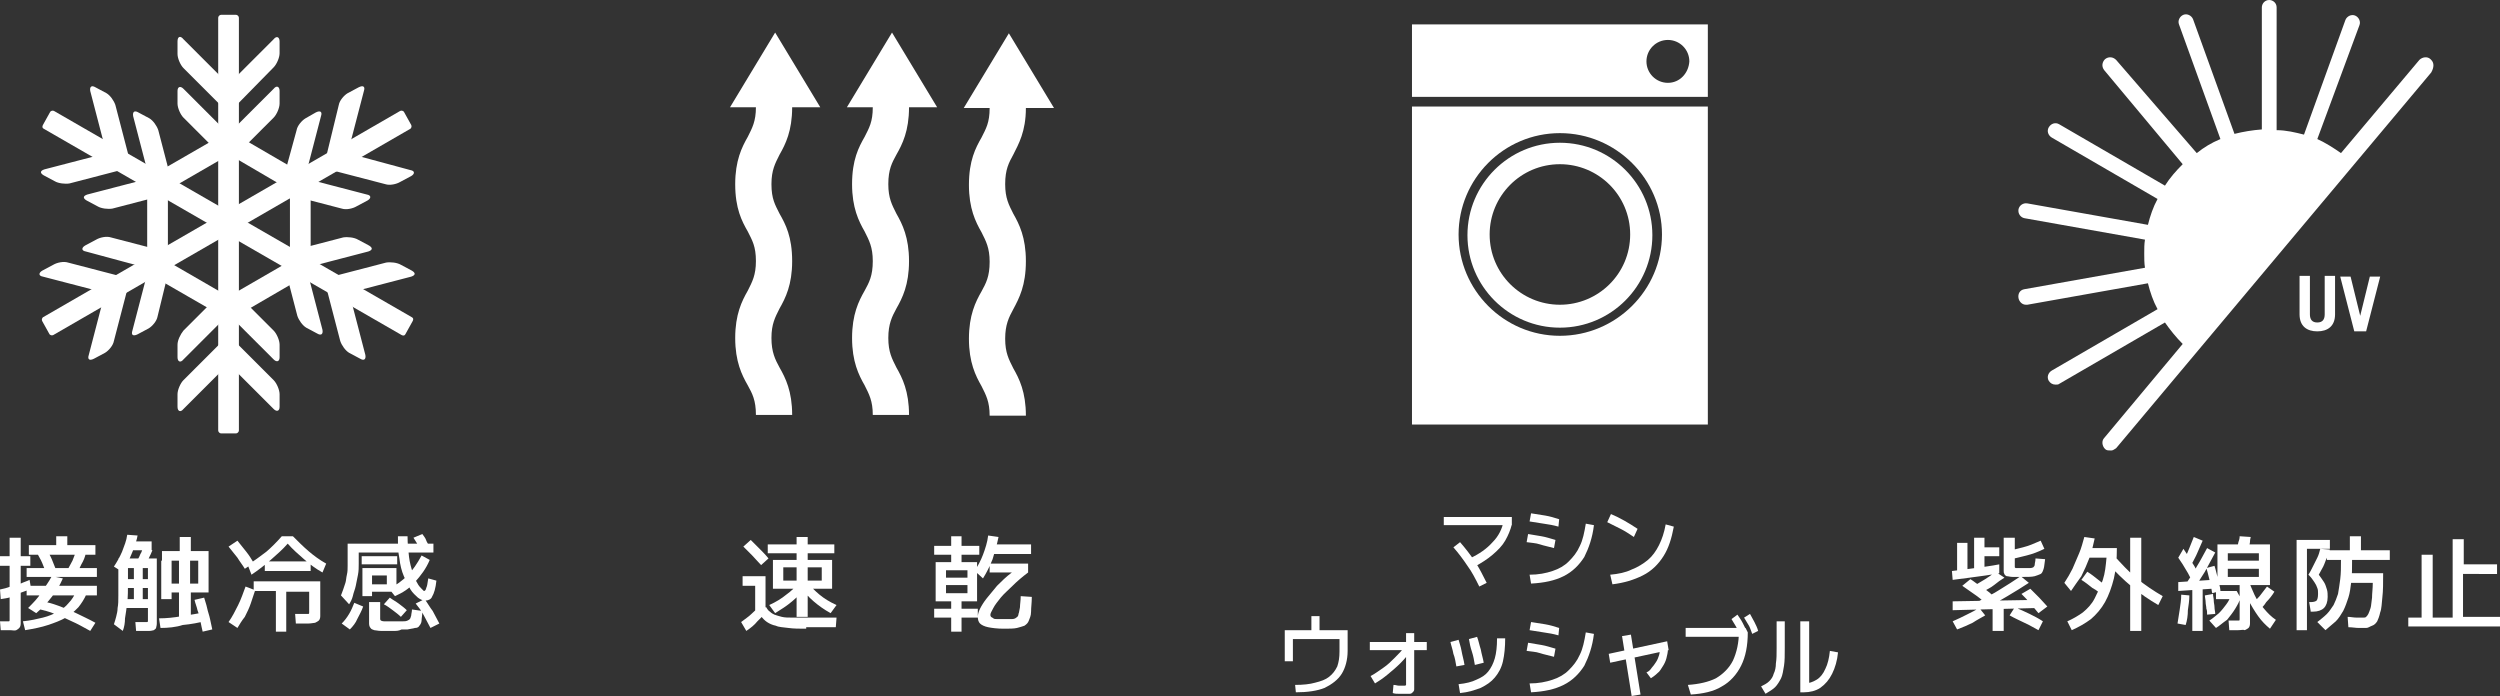 <?xml version="1.0" encoding="utf-8"?>
<!-- Generator: Adobe Illustrator 28.3.0, SVG Export Plug-In . SVG Version: 6.00 Build 0)  -->
<svg version="1.1" id="レイヤー_1" xmlns="http://www.w3.org/2000/svg" xmlns:xlink="http://www.w3.org/1999/xlink" x="0px"
	 y="0px" viewBox="0 0 338 94.1" style="enable-background:new 0 0 338 94.1;" xml:space="preserve">
<rect x="0" y="0" width="338" height="94.1" fill="#333333" stroke="none"/>
<style type="text/css">
	.st0{fill:#FFFFFF;}
</style>
<g>
	<g>
		<g>
			<g>
				<g>
					<path class="st0" d="M32.3,58.2c0,0.2-0.2,0.4-0.4,0.4h-2c-0.2,0-0.4-0.2-0.4-0.4V2.4c0-0.2,0.2-0.4,0.4-0.4h2
						c0.2,0,0.4,0.2,0.4,0.4V58.2z"/>
				</g>
				<g>
					<path class="st0" d="M54.8,45.2c-0.1,0.2-0.3,0.2-0.5,0.1L5.9,17.4c-0.2-0.1-0.2-0.3-0.1-0.5l1-1.8C6.9,15,7.1,14.9,7.3,15
						l48.4,27.9c0.2,0.1,0.2,0.3,0.1,0.5L54.8,45.2z"/>
				</g>
				<g>
					<path class="st0" d="M7.2,45.3c-0.2,0.1-0.4,0-0.5-0.1l-1-1.8c-0.1-0.2,0-0.4,0.1-0.5L54.1,15c0.2-0.1,0.4,0,0.5,0.1l1,1.8
						c0.1,0.2,0,0.4-0.1,0.5L7.2,45.3z"/>
				</g>
				<g>
					<path class="st0" d="M30.1,21.2c0.4,0.4,1.1,0.4,1.6,0l5.3-5.3c0.4-0.4,0.8-1.3,0.8-1.9v-1.7c0-0.6-0.4-0.8-0.8-0.3l-5.3,5.3
						c-0.4,0.4-1.1,0.4-1.6,0L24.8,12c-0.4-0.4-0.8-0.3-0.8,0.3V14c0,0.6,0.4,1.5,0.8,1.9L30.1,21.2z"/>
				</g>
				<g>
					<path class="st0" d="M30.1,14.5c0.4,0.4,1.1,0.4,1.6,0L37,9.1c0.4-0.4,0.8-1.3,0.8-1.9V5.6c0-0.6-0.4-0.8-0.8-0.3l-5.3,5.3
						c-0.4,0.4-1.1,0.4-1.6,0l-5.3-5.3C24.4,4.8,24,4.9,24,5.6v1.7c0,0.6,0.4,1.5,0.8,1.9L30.1,14.5z"/>
				</g>
				<g>
					<path class="st0" d="M31.7,39.4c-0.4-0.4-1.1-0.4-1.6,0l-5.3,5.3C24.4,45.2,24,46,24,46.6v1.7c0,0.6,0.4,0.8,0.8,0.3l5.3-5.3
						c0.4-0.4,1.1-0.4,1.6,0l5.3,5.3c0.4,0.4,0.8,0.3,0.8-0.3v-1.7c0-0.6-0.4-1.5-0.8-1.9L31.7,39.4z"/>
				</g>
				<g>
					<path class="st0" d="M31.7,46.1c-0.4-0.4-1.1-0.4-1.6,0l-5.3,5.3c-0.4,0.4-0.8,1.3-0.8,1.9V55c0,0.6,0.4,0.8,0.8,0.3l5.3-5.3
						c0.4-0.4,1.1-0.4,1.6,0l5.3,5.3c0.4,0.4,0.8,0.3,0.8-0.3v-1.7c0-0.6-0.4-1.5-0.8-1.9L31.7,46.1z"/>
				</g>
				<g>
					<path class="st0" d="M23.2,56.9C23.2,56.9,23.3,56.9,23.2,56.9C23.3,56.9,23.3,56.9,23.2,56.9C23.2,56.9,23.2,56.9,23.2,56.9z"
						/>
				</g>
				<g>
					<path class="st0" d="M38.5,56.9C38.5,56.9,38.5,56.9,38.5,56.9C38.6,56.9,38.6,56.9,38.5,56.9C38.5,56.9,38.5,56.9,38.5,56.9z"
						/>
				</g>
				<g>
					<path class="st0" d="M22.5,26.3c0.6-0.2,0.9-0.8,0.8-1.4l-1.9-7.3c-0.2-0.6-0.7-1.3-1.2-1.6l-1.5-0.8c-0.5-0.3-0.8-0.1-0.7,0.5
						l1.9,7.3c0.2,0.6-0.2,1.2-0.8,1.4l-7.3,1.9c-0.6,0.2-0.6,0.5-0.1,0.8l1.5,0.8c0.5,0.3,1.4,0.4,2,0.3L22.5,26.3z"/>
				</g>
				<g>
					<path class="st0" d="M16.7,22.9c0.6-0.2,0.9-0.8,0.8-1.4l-1.9-7.3c-0.2-0.6-0.7-1.3-1.2-1.6l-1.5-0.8c-0.5-0.3-0.8-0.1-0.7,0.5
						l1.9,7.3c0.2,0.6-0.2,1.2-0.8,1.4L6,22.9c-0.6,0.2-0.6,0.5-0.1,0.8l1.5,0.8c0.5,0.3,1.4,0.4,2,0.3L16.7,22.9z"/>
				</g>
				<g>
					<path class="st0" d="M39.1,34c-0.6,0.2-0.9,0.8-0.8,1.4l1.9,7.3c0.2,0.6,0.7,1.3,1.2,1.6l1.5,0.8c0.5,0.3,0.8,0.1,0.7-0.5
						l-1.9-7.3c-0.2-0.6,0.2-1.2,0.8-1.4l7.3-1.9c0.6-0.2,0.6-0.5,0.1-0.8l-1.5-0.8c-0.5-0.3-1.4-0.4-2-0.3L39.1,34z"/>
				</g>
				<g>
					<path class="st0" d="M44.9,37.4c-0.6,0.2-0.9,0.8-0.8,1.4l1.9,7.3c0.2,0.6,0.7,1.3,1.2,1.6l1.5,0.8c0.5,0.3,0.8,0.1,0.7-0.5
						l-1.9-7.3c-0.2-0.6,0.2-1.2,0.8-1.4l7.3-1.9c0.6-0.2,0.6-0.5,0.1-0.8l-1.5-0.8c-0.5-0.3-1.4-0.4-2-0.3L44.9,37.4z"/>
				</g>
				<g>
					<path class="st0" d="M23.1,35.4c0.2-0.6-0.2-1.2-0.8-1.4l-7.3-1.9c-0.6-0.2-1.5,0-2,0.3l-1.5,0.8c-0.5,0.3-0.5,0.7,0.1,0.8
						L19,36c0.6,0.2,0.9,0.8,0.8,1.4l-1.9,7.3c-0.2,0.6,0.1,0.8,0.7,0.5l1.5-0.8c0.5-0.3,1.1-1,1.2-1.6L23.1,35.4z"/>
				</g>
				<g>
					<path class="st0" d="M17.3,38.8c0.2-0.6-0.2-1.2-0.8-1.4l-7.3-1.9c-0.6-0.2-1.5,0-2,0.3l-1.5,0.8c-0.5,0.3-0.5,0.7,0.1,0.8
						l7.3,1.9c0.6,0.2,0.9,0.8,0.8,1.4L12,48c-0.2,0.6,0.1,0.8,0.7,0.5l1.5-0.8c0.5-0.3,1.1-1,1.2-1.6L17.3,38.8z"/>
				</g>
				<g>
					<path class="st0" d="M38.1,24.9c-0.2,0.6,0.2,1.2,0.8,1.4l7.3,1.9c0.6,0.2,1.5,0,2-0.3l1.5-0.8c0.5-0.3,0.5-0.7-0.1-0.8
						l-7.3-1.9c-0.6-0.2-0.9-0.8-0.8-1.4l1.9-7.3c0.2-0.6-0.1-0.8-0.7-0.5L41.3,16c-0.5,0.3-1.1,1-1.2,1.6L38.1,24.9z"/>
				</g>
				<g>
					<path class="st0" d="M44,21.6c-0.2,0.6,0.2,1.2,0.8,1.4l7.3,1.9c0.6,0.2,1.5,0,2-0.3l1.5-0.8c0.5-0.3,0.5-0.7-0.1-0.8L48.1,21
						c-0.6-0.2-0.9-0.8-0.8-1.4l1.9-7.3c0.2-0.6-0.1-0.8-0.7-0.5l-1.5,0.8c-0.5,0.3-1.1,1-1.2,1.6L44,21.6z"/>
				</g>
			</g>
			<path class="st0" d="M31,43.3l-11.1-6.4V24.1L31,17.7L42,24.1v12.8L31,43.3z M22.6,35.3l8.3,4.8l8.3-4.8v-9.6L31,20.9l-8.3,4.8
				V35.3z"/>
		</g>
	</g>
	<g>
		<rect x="230.9" y="13.1" class="st0" width="0" height="1.3"/>
		<g>
			<path class="st0" d="M190.9,3.3v9.8h40V3.3H190.9z M225.5,11.2c-1.6,0-2.9-1.3-2.9-2.9c0-1.6,1.3-2.9,2.9-2.9
				c1.6,0,2.9,1.3,2.9,2.9C228.3,9.9,227.1,11.2,225.5,11.2z"/>
			<path class="st0" d="M190.9,57.4h40v-43h-40V57.4z M210.9,18c7.6,0,13.8,6.2,13.8,13.7s-6.2,13.7-13.8,13.7
				c-7.6,0-13.7-6.2-13.7-13.7S203.3,18,210.9,18z"/>
		</g>
		<path class="st0" d="M210.9,19.3c-6.9,0-12.5,5.6-12.5,12.5c0,6.9,5.6,12.5,12.5,12.5c6.9,0,12.5-5.6,12.5-12.5
			C223.4,24.9,217.8,19.3,210.9,19.3z M210.9,41.2c-5.2,0-9.5-4.2-9.5-9.5c0-5.2,4.2-9.5,9.5-9.5c5.2,0,9.5,4.2,9.5,9.5
			C220.4,37,216.1,41.2,210.9,41.2z"/>
	</g>
	<g>
		<g>
			<path class="st0" d="M312.3,42.5c0,0.7,0.3,1.1,1,1.1c0.7,0,1-0.4,1-1.1v-5.2h1.4v5.2c0,1.6-1,2.3-2.4,2.3
				c-1.4,0-2.4-0.7-2.4-2.3v-5.2h1.4V42.5z"/>
			<path class="st0" d="M317.8,37.4l1.3,5.3h0l1.3-5.3h1.4l-1.9,7.4h-1.6l-1.9-7.4H317.8z"/>
		</g>
		<path class="st0" d="M328.7,8.1L328.7,8.1c0,0-0.1-0.1-0.1-0.1c-0.4-0.4-1.1-0.3-1.5,0.1l-10.6,12.6c-1-0.7-2.1-1.4-3.2-1.9
			L319,3.4c0.2-0.5-0.1-1.1-0.6-1.3c-0.5-0.2-1.1,0.1-1.3,0.6l-5.6,15.5c-1.2-0.3-2.4-0.6-3.7-0.6V1c0-0.6-0.5-1-1-1
			c-0.6,0-1,0.5-1,1v16.5c-1.3,0.1-2.5,0.3-3.7,0.6l-5.6-15.5c-0.2-0.5-0.8-0.8-1.3-0.6c-0.5,0.2-0.8,0.8-0.6,1.3l5.6,15.5
			c-1.2,0.5-2.2,1.1-3.2,1.9L286.1,8.1c-0.4-0.4-1-0.5-1.5-0.1c-0.4,0.4-0.5,1-0.1,1.5l10.6,12.7c-0.9,0.9-1.7,1.8-2.4,2.9
			l-14.3-8.3c-0.5-0.3-1.1-0.1-1.4,0.4c-0.3,0.5-0.1,1.1,0.4,1.4l14.3,8.3c-0.6,1.1-1,2.3-1.3,3.5l-16.3-2.9
			c-0.6-0.1-1.1,0.3-1.2,0.8c-0.1,0.6,0.3,1.1,0.8,1.2l16.3,2.9c-0.1,0.6-0.1,1.2-0.1,1.9c0,0.6,0,1.3,0.1,1.9l-16.3,2.9
			c-0.6,0.1-0.9,0.6-0.8,1.2c0.1,0.5,0.5,0.9,1,0.9c0.1,0,0.1,0,0.2,0l16.3-2.9c0.3,1.2,0.7,2.4,1.3,3.5l-14.3,8.3
			c-0.5,0.3-0.7,0.9-0.4,1.4c0.2,0.3,0.5,0.5,0.9,0.5c0.2,0,0.4,0,0.5-0.1l14.3-8.3c0.7,1,1.5,2,2.4,2.9l-10.6,12.7
			c-0.4,0.4-0.3,1.1,0.1,1.5c0.2,0.2,0.4,0.2,0.7,0.2c0.1,0,0.1,0,0.2,0c0.2,0,0.4-0.2,0.6-0.3l42.6-50.8
			C329.1,9.1,329.1,8.5,328.7,8.1z"/>
	</g>
	<path class="st0" d="M105.4,20.9c-0.6,1.2-1.1,2.1-1.1,4c0,2,0.5,2.8,1.1,4c0.8,1.4,1.7,3.1,1.7,6.4c0,3.2-0.9,5-1.7,6.4
		c-0.6,1.2-1.1,2.1-1.1,4s0.5,2.9,1.1,4c0.8,1.4,1.7,3.2,1.7,6.4h-4.9c0-2-0.5-2.9-1.1-4c-0.8-1.4-1.7-3.2-1.7-6.4
		c0-3.2,0.9-5,1.7-6.4c0.6-1.2,1.1-2.1,1.1-4c0-2-0.5-2.8-1.1-4c-0.8-1.4-1.7-3.1-1.7-6.4c0-3.2,0.9-5,1.7-6.4
		c0.6-1.2,1.1-2.1,1.1-4h-3.5l6.1-10.1l6.1,10.1h-3.8C107.1,17.7,106.2,19.5,105.4,20.9z M122.9,14.5h3.8l-6.1-10.1l-6.1,10.1h3.5
		c0,2-0.5,2.8-1.1,4c-0.8,1.4-1.7,3.1-1.7,6.4c0,3.2,0.9,5,1.7,6.4c0.6,1.2,1.1,2.1,1.1,4c0,2-0.5,2.9-1.1,4
		c-0.8,1.4-1.7,3.2-1.7,6.4c0,3.2,0.9,5,1.7,6.4c0.6,1.2,1.1,2.1,1.1,4h4.9c0-3.2-0.9-5-1.7-6.4c-0.6-1.2-1.1-2.1-1.1-4
		s0.5-2.9,1.1-4c0.8-1.4,1.7-3.2,1.7-6.4c0-3.2-0.9-5-1.7-6.4c-0.6-1.2-1.1-2.1-1.1-4c0-2,0.5-2.9,1.1-4
		C122,19.5,122.9,17.7,122.9,14.5z M138.7,35.3c0-3.2-0.9-5-1.7-6.4c-0.6-1.2-1.1-2.1-1.1-4c0-2,0.5-2.9,1.1-4
		c0.7-1.4,1.7-3.1,1.7-6.3h3.8l-6.1-10.1l-6.1,10.1h3.5c0,2-0.5,2.8-1.1,4c-0.8,1.4-1.7,3.1-1.7,6.4c0,3.2,0.9,5,1.7,6.4
		c0.6,1.2,1.1,2.1,1.1,4c0,2-0.5,2.9-1.1,4c-0.8,1.4-1.7,3.2-1.7,6.4c0,3.2,0.9,5,1.7,6.4c0.6,1.2,1.1,2.1,1.1,4h4.9
		c0-3.2-0.9-5-1.7-6.4c-0.6-1.2-1.1-2.1-1.1-4s0.5-2.9,1.1-4C137.8,40.3,138.7,38.6,138.7,35.3z"/>
	<g>
		<g>
			<path class="st0" d="M100.9,85.3l-0.7-1.2c0.5-0.4,1-0.7,1.4-1.1c0.4-0.4,0.8-0.7,1.2-1.2l0.8,1c-0.4,0.4-0.8,0.8-1.2,1.2
				C102,84.5,101.5,84.9,100.9,85.3z M102.1,82.7v-3.5h-1.7v-1.3h3.1v4.8H102.1z M102.9,76.4c-0.4-0.4-0.8-0.9-1.2-1.3
				c-0.4-0.4-0.8-0.8-1.2-1.2l1-0.9c0.4,0.4,0.8,0.8,1.2,1.2s0.8,0.8,1.2,1.3L102.9,76.4z M109,85c-0.9,0-1.7,0-2.4-0.1
				c-0.7-0.1-1.3-0.1-1.7-0.3c-0.5-0.1-0.9-0.3-1.2-0.5c-0.3-0.2-0.6-0.5-0.8-0.8s-0.4-0.7-0.5-1.1l1.2-0.1c0.1,0.2,0.3,0.5,0.5,0.6
				c0.2,0.2,0.4,0.3,0.6,0.4c0.3,0.1,0.6,0.2,1,0.3c0.4,0.1,0.9,0.1,1.4,0.1s1.2,0,2,0h4l-0.1,1.3H109z M107.7,83.4v-8.6h-3.9v-1.2
				h3.9v-1h1.5v1h3.6v1.2h-3.6v8.6H107.7z M104.8,82.9l-0.8-1.1c0.9-0.4,1.7-0.9,2.3-1.4c0.7-0.5,1.2-1,1.7-1.6l0.8,0.7
				c-0.5,0.7-1.1,1.3-1.7,1.8C106.4,81.9,105.6,82.4,104.8,82.9z M104.5,79.6v-3.9h8v3.9h-6.6v-1.1h5.2v-1.8h-5.2v2.9H104.5z
				 M112.3,82.9c-0.9-0.5-1.6-1-2.3-1.6c-0.7-0.6-1.2-1.2-1.7-1.8l0.9-0.7c0.4,0.5,1,1.1,1.6,1.6c0.6,0.5,1.4,1,2.3,1.4L112.3,82.9z
				"/>
			<path class="st0" d="M128.6,85.4v-1.9h-2.3v-1.2h2.3v-1h-0.7v-1.1h2.9v-1.1h-2.9v-1h2.9v-1h-2.9v4.2h-1.4v-5.3h2.1v-1h-2.3v-1.2
				h2.3v-1.3h1.4v1.3h2.4v1.2h-2.4v1h2.1v5.3h-2.1v1h2.2v1.2h-2.2v1.9H128.6z M132.9,78.2l-1.1-1c0.4-0.7,0.8-1.4,1.1-2.2
				c0.3-0.8,0.6-1.7,0.7-2.6l1.4,0.2c-0.2,1-0.5,2-0.8,3C133.8,76.6,133.4,77.4,132.9,78.2z M135.7,85c-0.9,0-1.6-0.1-2.1-0.2
				c-0.5-0.1-0.9-0.3-1.1-0.5c-0.2-0.2-0.3-0.5-0.3-0.9c0-0.3,0.1-0.7,0.3-1.1c0.2-0.4,0.5-0.9,0.9-1.4c0.4-0.5,0.9-1.1,1.4-1.7
				c0.6-0.6,1.2-1.2,2-1.8h-3v-1.2h5.2v1.2c-0.8,0.6-1.5,1.2-2.1,1.8c-0.6,0.6-1.2,1.1-1.6,1.6c-0.4,0.5-0.8,1-1,1.4
				c-0.2,0.4-0.4,0.7-0.4,0.9c0,0.1,0,0.2,0.1,0.3c0.1,0.1,0.2,0.1,0.3,0.2s0.3,0.1,0.6,0.1c0.2,0,0.5,0,0.9,0c0.4,0,0.7,0,1,0
				c0.3,0,0.5-0.1,0.6-0.2c0.2-0.1,0.3-0.3,0.3-0.5c0.1-0.2,0.1-0.5,0.2-0.9c0-0.4,0.1-0.9,0.1-1.5l1.5,0.1c0,0.8-0.1,1.4-0.1,2
				s-0.2,0.9-0.3,1.2s-0.3,0.5-0.6,0.7c-0.3,0.1-0.6,0.2-1,0.3S136.4,85,135.7,85z M133.8,74.9v-1.3h5.6v1.3H133.8z"/>
		</g>
	</g>
	<g>
		<g>
			<path class="st0" d="M0.1,81L0,79.7c0.5-0.1,0.9-0.2,1.4-0.4s0.9-0.3,1.4-0.4c0.4-0.2,0.8-0.3,1.2-0.5l0.2,1.2
				c-0.4,0.2-0.8,0.3-1.3,0.5S2,80.5,1.5,80.7S0.6,80.9,0.1,81z M1.3,85.2c-0.1,0-0.3,0-0.5,0c-0.2,0-0.4,0-0.7,0l-0.1-1.2
				c0.3,0,0.5,0,0.6,0c0.2,0,0.3,0,0.4,0c0.1,0,0.1,0,0.2,0s0.1-0.1,0.1-0.2s0-0.3,0-0.5v-6.8H0v-1.3h1.3v-2.5h1.5v2.5h1.3v1.3H2.8
				v6.7c0,0.5,0,0.8,0,1.1s-0.1,0.5-0.2,0.6s-0.2,0.2-0.4,0.3S1.7,85.2,1.3,85.2z M3.4,85.2l-0.3-1.2c1-0.1,1.9-0.3,2.7-0.5
				c0.8-0.2,1.5-0.5,2-0.8c0.6-0.3,1.1-0.7,1.5-1.2c0.4-0.4,0.7-0.9,1-1.5l1.4,0.3c-0.3,0.7-0.7,1.3-1.1,1.8c-0.5,0.5-1,1-1.7,1.4
				c-0.7,0.4-1.5,0.7-2.4,1C5.6,84.8,4.6,85,3.4,85.2z M3.6,78v-1.2h9.5V78H3.6z M3.6,80.5v-1.3h9.5v1.3H3.6z M4.9,82.9l-1.1-0.7
				c0.7-0.7,1.3-1.3,1.8-2.1s1-1.4,1.4-2.2l1.5,0.3C8.1,79.1,7.6,80,7,80.7C6.4,81.5,5.7,82.2,4.9,82.9z M3.9,75v-1.3h3.7v-1.2h1.5
				v1.2h3.8V75H3.9z M12.2,85.3c-0.9-0.5-1.8-1-2.5-1.3c-0.8-0.4-1.5-0.7-2.3-1c-0.7-0.3-1.5-0.5-2.4-0.7l0.4-1.1
				c0.9,0.2,1.7,0.4,2.5,0.7c0.8,0.3,1.6,0.6,2.4,1c0.8,0.4,1.7,0.8,2.6,1.3L12.2,85.3z M6.3,77.6c-0.2-0.5-0.4-1-0.6-1.5
				S5.2,75.2,5,74.7l1.3-0.5c0.2,0.5,0.5,0.9,0.7,1.4c0.2,0.5,0.4,1,0.6,1.5L6.3,77.6z M10.3,77.6l-1.2-0.5c0.2-0.4,0.5-0.9,0.7-1.3
				c0.2-0.5,0.4-1,0.5-1.4l1.3,0.4c-0.1,0.5-0.3,1-0.6,1.5C10.8,76.7,10.6,77.2,10.3,77.6z"/>
			<path class="st0" d="M16.6,85.3l-1.2-0.9c0.1-0.3,0.2-0.6,0.3-1s0.2-0.8,0.2-1.2c0.1-0.5,0.1-1,0.1-1.7c0-0.7,0-1.5,0-2.5v-2.5
				h5.2v7.7c0,0.5,0,0.8,0,1.1c0,0.3-0.1,0.5-0.1,0.6s-0.2,0.2-0.3,0.3c-0.1,0-0.3,0.1-0.6,0.1c-0.2,0-0.4,0-0.7,0s-0.6,0-1.1,0
				l-0.1-1.2c0.3,0,0.6,0,0.8,0c0.2,0,0.4,0,0.5,0c0.1,0,0.2,0,0.3,0c0.1,0,0.1-0.1,0.1-0.2c0-0.1,0-0.3,0-0.5v-1.2h-3.5v-1.2h1.6
				v-4.2h1.2v4.2h0.7v-1.5h-3.5v-1.2h3.5v-1.5h-2.7v1.9c0,1.1,0,2-0.1,2.8c-0.1,0.8-0.2,1.5-0.3,2.1C16.9,84.2,16.8,84.8,16.6,85.3z
				 M16.5,77.3l-1.1-0.7c0.4-0.6,0.8-1.3,1.1-2c0.3-0.8,0.6-1.5,0.7-2.3l1.4,0.1c-0.1,0.6-0.3,1.1-0.5,1.7s-0.5,1.2-0.7,1.7
				S16.8,76.9,16.5,77.3z M17.1,74.4v-1.2h3.4v1.2H17.1z M19.5,76.7l-1.2-0.5c0.1-0.2,0.2-0.4,0.4-0.7s0.2-0.5,0.4-0.8
				c0.1-0.3,0.2-0.5,0.3-0.7l1.2,0.4c-0.1,0.3-0.3,0.7-0.5,1.1C19.9,75.9,19.7,76.3,19.5,76.7z M21.7,84.9l-0.2-1.3
				c1,0,2-0.1,3.1-0.3c1.1-0.2,2.2-0.3,3.2-0.6l0.2,1.2c-1.1,0.3-2.2,0.5-3.3,0.6C23.8,84.8,22.7,84.9,21.7,84.9z M24.2,84v-3.9h-1
				V81h-1.4v-5.2h1.4v3.1h1v-3.1h1.5v3.1h1.1v-3.1h-4.9v-1.3h2.4v-1.9h1.5v1.9h2.4v5.6h-2.4V84H24.2z M27.4,85.4
				c-0.1-0.4-0.2-0.9-0.3-1.4c-0.1-0.5-0.2-1-0.4-1.5c-0.1-0.5-0.3-0.9-0.4-1.4l1.3-0.3c0.1,0.4,0.3,0.9,0.4,1.4
				c0.1,0.5,0.3,1,0.4,1.5c0.1,0.5,0.2,0.9,0.3,1.4L27.4,85.4z"/>
			<path class="st0" d="M33.1,76.9c-0.3-0.5-0.7-1-1-1.5c-0.4-0.5-0.8-1-1.2-1.5l1.2-0.8c0.4,0.5,0.8,1,1.2,1.5c0.4,0.5,0.7,1,1,1.5
				L33.1,76.9z M32.1,84.9l-1.2-0.8c0.5-0.7,0.9-1.5,1.3-2.3c0.4-0.8,0.7-1.7,1-2.5l1.3,0.5c-0.2,0.6-0.4,1.2-0.6,1.8
				s-0.5,1.2-0.8,1.8C32.7,83.9,32.4,84.4,32.1,84.9z M34,77.7l-0.5-1.3c0.9-0.6,1.7-1.2,2.5-1.8c0.7-0.6,1.4-1.3,2.1-2.1h1.5
				c0.7,0.7,1.4,1.4,2.1,2c0.7,0.6,1.5,1.2,2.4,1.7l-0.5,1.2c-0.9-0.5-1.7-1.1-2.5-1.8s-1.5-1.3-2.2-2.1c-0.7,0.8-1.5,1.5-2.3,2.2
				S34.9,77.1,34,77.7z M37.3,85.3v-5.4h-3v-1.3h9v3.6c0,0.5,0,0.8,0,1.1s-0.1,0.5-0.2,0.6c-0.1,0.1-0.3,0.2-0.5,0.3
				c-0.2,0-0.5,0.1-0.9,0.1c-0.1,0-0.2,0-0.4,0c-0.2,0-0.4,0-0.6,0c-0.2,0-0.5,0-0.7,0l-0.1-1.3c0.2,0,0.4,0,0.6,0
				c0.2,0,0.4,0,0.6,0s0.3,0,0.3,0c0.1,0,0.3,0,0.3,0c0.1,0,0.1-0.1,0.1-0.2c0-0.1,0-0.3,0-0.5v-2.3h-3.1v5.4H37.3z M35.8,77.2v-1.3
				h6.2v1.3H35.8z"/>
			<path class="st0" d="M47.2,81.7l-1.1-1.2c0.1-0.3,0.2-0.5,0.3-0.8c0.1-0.3,0.2-0.6,0.3-0.9c0.1-0.3,0.1-0.7,0.2-1.1
				c0.1-0.4,0.1-0.8,0.1-1.2c0-0.4,0-0.8,0-1.3v-1.7h11.6v1.2H48.5v1.5c0,0.5,0,1-0.1,1.5s-0.2,1-0.3,1.5c-0.1,0.5-0.3,0.9-0.4,1.4
				C47.6,81,47.4,81.4,47.2,81.7z M47.3,85.1l-1.1-0.8c0.4-0.4,0.7-0.8,1-1.3c0.3-0.5,0.5-1,0.7-1.5l1.2,0.5
				c-0.2,0.6-0.5,1.1-0.8,1.7C48.1,84.2,47.7,84.7,47.3,85.1z M48.9,76.3v-1.1h4.8v1.1H48.9z M49,80.7v-3.9h4.6v3.2h-3.3v-1h2v-1.2
				h-2v2.8H49z M53.3,85.3c-0.3,0-0.6,0-1,0c-0.3,0-0.6,0-0.8,0c-0.4,0-0.7-0.1-0.9-0.1c-0.2-0.1-0.4-0.1-0.5-0.3
				c-0.1-0.1-0.2-0.3-0.2-0.6c0-0.2,0-0.6,0-1v-1.9h1.5v1.7c0,0.3,0,0.5,0,0.6s0.1,0.2,0.1,0.2s0.2,0.1,0.4,0.1c0.2,0,0.4,0,0.6,0
				c0.2,0,0.5,0,0.7,0c0.2,0,0.4,0,0.7,0c0.2,0,0.5,0,0.6,0c0.2,0,0.4,0,0.6-0.1s0.2-0.1,0.3-0.2s0.1-0.2,0.2-0.5
				c0-0.2,0.1-0.5,0.1-0.8l1.4,0.2c0,0.6-0.1,1-0.1,1.3s-0.2,0.6-0.3,0.7c-0.1,0.2-0.3,0.3-0.6,0.3c-0.3,0.1-0.6,0.1-1,0.2
				c-0.2,0-0.5,0-0.8,0C53.9,85.3,53.6,85.3,53.3,85.3z M54.2,83.4c-0.3-0.3-0.7-0.6-1.1-0.9c-0.4-0.3-0.8-0.6-1.2-0.8l0.8-0.9
				c0.4,0.3,0.8,0.5,1.2,0.8c0.4,0.3,0.8,0.6,1.1,0.9L54.2,83.4z M53.4,80.6l-0.8-1c1-0.5,1.8-1.1,2.5-1.8s1.3-1.6,1.9-2.7l1.1,0.6
				c-0.5,1.2-1.2,2.1-2,3S54.5,80.1,53.4,80.6z M57.5,81.2c-0.3,0-0.6-0.1-1-0.4c-0.3-0.3-0.7-0.6-1-1.1c-0.3-0.5-0.6-1.1-0.9-1.8
				s-0.5-1.5-0.6-2.4c-0.2-0.9-0.2-1.9-0.2-3h1.3c0,1,0.1,2,0.2,2.8c0.1,0.8,0.3,1.5,0.5,2.1s0.4,1.1,0.6,1.4
				c0.2,0.4,0.4,0.6,0.6,0.8s0.3,0.3,0.3,0.3c0.1,0,0.1,0,0.2-0.1c0.1-0.1,0.1-0.3,0.2-0.5c0.1-0.3,0.1-0.6,0.2-1.1l1.1,0.3
				c-0.1,1-0.3,1.7-0.6,2.2C58.3,81,57.9,81.2,57.5,81.2z M56.9,74.3c-0.1-0.3-0.3-0.5-0.5-0.8s-0.3-0.5-0.5-0.8l1.2-0.5
				c0.2,0.3,0.4,0.5,0.5,0.8s0.3,0.6,0.5,0.8L56.9,74.3z M58.2,84.9c-0.3-0.6-0.6-1.1-0.9-1.7c-0.3-0.6-0.7-1.1-1.1-1.6l1.2-0.6
				c0.4,0.5,0.7,1.1,1.1,1.6c0.3,0.6,0.6,1.1,0.9,1.7L58.2,84.9z"/>
		</g>
	</g>
	<g>
		<g>
			<path class="st0" d="M195.2,71v-1.1h9.2V71H195.2z M200,79.3c-0.5-1-1-2-1.6-2.8c-0.6-0.9-1.2-1.7-1.9-2.5l0.9-0.7
				c0.7,0.8,1.4,1.7,2,2.6c0.6,0.9,1.1,1.9,1.6,2.9L200,79.3z M198.7,75.5c1.3-0.6,2.3-1.3,3.1-2.2c0.8-0.8,1.3-1.8,1.5-2.9l1.1,0.5
				c-0.2,0.8-0.5,1.5-0.9,2.2c-0.4,0.7-1,1.3-1.7,1.9c-0.7,0.6-1.5,1.1-2.4,1.6L198.7,75.5z"/>
			<path class="st0" d="M210.1,74.1c-0.7-0.2-1.3-0.3-1.9-0.5s-1.2-0.2-1.8-0.3l0.2-1.1c0.6,0.1,1.2,0.2,1.8,0.3s1.2,0.3,1.9,0.5
				L210.1,74.1z M206.8,77.7c1.2,0,2.2-0.2,3.1-0.5c0.9-0.3,1.6-0.7,2.2-1.3c0.6-0.6,1.1-1.2,1.5-2.1c0.4-0.8,0.6-1.8,0.8-3l1.1,0.2
				c-0.2,1.7-0.7,3.1-1.3,4.3c-0.7,1.1-1.6,2-2.8,2.6c-1.2,0.6-2.6,0.9-4.4,1L206.8,77.7z M210.7,71.2c-0.7-0.2-1.3-0.3-2-0.4
				c-0.6-0.1-1.2-0.2-1.9-0.3l0.2-1.1c0.7,0.1,1.3,0.2,1.9,0.3c0.6,0.1,1.3,0.3,1.9,0.5L210.7,71.2z"/>
			<path class="st0" d="M220.9,72.6c-0.6-0.4-1.2-0.8-1.8-1.1s-1.2-0.6-1.8-0.9l0.5-1.1c1.2,0.5,2.4,1.2,3.6,2L220.9,72.6z
				 M217.7,77.7c1.1-0.1,2.1-0.3,2.9-0.7c0.8-0.3,1.6-0.8,2.2-1.3s1.1-1.2,1.5-2c0.4-0.8,0.7-1.7,0.9-2.8l1.1,0.3
				c-0.3,1.6-0.7,2.9-1.4,4c-0.7,1.1-1.6,2-2.8,2.6c-1.2,0.6-2.5,1-4.1,1.2L217.7,77.7z"/>
			<path class="st0" d="M175.1,92.6c1.1,0,2-0.1,2.7-0.3c0.8-0.2,1.4-0.4,1.9-0.8c0.5-0.4,0.8-0.8,1.1-1.4c0.2-0.6,0.3-1.2,0.3-2
				v-1.7h-6.3v3h-1.1v-4.2h3.6v-1.9h1.1v1.9h3.8v2.8c0,1.2-0.3,2.3-0.8,3.1c-0.5,0.8-1.3,1.4-2.3,1.9c-1,0.4-2.3,0.6-3.9,0.6
				L175.1,92.6z"/>
			<path class="st0" d="M185.2,87.9v-1.1h7.7v1.1H185.2z M185.3,91.4c0.6-0.3,1.1-0.7,1.7-1.1c0.6-0.4,1.1-0.9,1.6-1.4
				c0.5-0.5,1-1,1.4-1.6l0.8,0.7c-0.5,0.6-1,1.2-1.5,1.7c-0.5,0.5-1.1,1-1.7,1.5c-0.6,0.5-1.2,0.9-1.7,1.2L185.3,91.4z M189.8,93.8
				c-0.2,0-0.5,0-0.7,0c-0.3,0-0.5,0-0.8-0.1l0.1-1.1c0.3,0,0.5,0.1,0.7,0.1s0.4,0,0.6,0c0.2,0,0.3,0,0.3,0s0.1-0.1,0.1-0.1
				c0-0.1,0-0.2,0-0.3v-6.7h1.1v6.9c0,0.3,0,0.6,0,0.7c0,0.2-0.1,0.3-0.2,0.4s-0.2,0.2-0.4,0.2C190.4,93.8,190.1,93.8,189.8,93.8z"
				/>
			<path class="st0" d="M196.9,90.1c-0.1-0.6-0.2-1.2-0.4-1.7c-0.1-0.6-0.3-1.1-0.4-1.6l1.1-0.3c0.1,0.4,0.3,0.9,0.4,1.5
				c0.1,0.6,0.3,1.2,0.4,1.9L196.9,90.1z M197.2,92.5c1-0.1,1.8-0.3,2.4-0.6c0.7-0.3,1.2-0.6,1.6-1.1c0.4-0.5,0.7-1.1,0.9-1.8
				c0.2-0.7,0.3-1.6,0.3-2.7l1.1,0c0,1.2-0.1,2.2-0.3,3.1c-0.2,0.9-0.6,1.6-1.1,2.2c-0.5,0.6-1.1,1-1.9,1.4
				c-0.8,0.3-1.7,0.6-2.8,0.7L197.2,92.5z M199.4,89.9c-0.1-0.6-0.2-1.2-0.4-1.8s-0.3-1.1-0.4-1.7l1.1-0.3c0.2,0.5,0.3,1.1,0.5,1.7
				c0.1,0.6,0.3,1.2,0.4,1.8L199.4,89.9z"/>
			<path class="st0" d="M210.1,88.8c-0.7-0.2-1.3-0.3-1.9-0.5s-1.2-0.2-1.8-0.3l0.2-1.1c0.6,0.1,1.2,0.2,1.8,0.3s1.2,0.3,1.9,0.5
				L210.1,88.8z M206.8,92.4c1.2,0,2.2-0.2,3.1-0.5c0.9-0.3,1.6-0.7,2.2-1.3c0.6-0.6,1.1-1.2,1.5-2.1c0.4-0.8,0.6-1.8,0.8-3l1.1,0.2
				c-0.2,1.7-0.7,3.1-1.3,4.3c-0.7,1.1-1.6,2-2.8,2.6c-1.2,0.6-2.6,0.9-4.4,1L206.8,92.4z M210.7,85.9c-0.7-0.2-1.3-0.3-2-0.4
				c-0.6-0.1-1.2-0.2-1.9-0.3l0.2-1.1c0.7,0.1,1.3,0.2,1.9,0.3c0.6,0.1,1.3,0.3,1.9,0.5L210.7,85.9z"/>
			<path class="st0" d="M217.7,89.6l-0.2-1.2l7.9-1.7l0.2,1.2L217.7,89.6z M220.6,94.1l-1.3-8.1l1.2-0.2l1.3,8.1L220.6,94.1z
				 M222.6,90.9c0.3-0.1,0.5-0.3,0.7-0.6c0.2-0.2,0.4-0.5,0.6-0.8c0.2-0.3,0.3-0.6,0.4-0.9c0.1-0.3,0.1-0.6,0.1-0.9l1.1,0.1
				c0,0.4-0.1,0.8-0.2,1.2c-0.1,0.4-0.3,0.8-0.5,1.1c-0.2,0.3-0.4,0.7-0.7,0.9c-0.3,0.3-0.6,0.5-0.9,0.7L222.6,90.9z"/>
			<path class="st0" d="M228.2,92.6c1.5-0.1,2.8-0.4,3.8-0.9c1-0.6,1.8-1.4,2.3-2.4c0.5-1.1,0.8-2.4,0.8-3.9l0.6,0.7h-7.8v-1.2h8.1
				l0.3,0.6c0,1.8-0.3,3.3-0.9,4.5c-0.6,1.2-1.5,2.2-2.6,2.8c-1.1,0.7-2.6,1-4.2,1.1L228.2,92.6z M235.3,85.9
				c-0.2-0.5-0.4-0.8-0.6-1.2c-0.2-0.3-0.4-0.7-0.6-1l0.8-0.6c0.2,0.3,0.5,0.7,0.7,1.1c0.2,0.4,0.4,0.8,0.6,1.2L235.3,85.9z
				 M236.9,85.7c-0.2-0.5-0.3-0.9-0.5-1.2c-0.2-0.3-0.4-0.7-0.6-1l0.8-0.5c0.2,0.4,0.4,0.7,0.6,1.1c0.2,0.4,0.4,0.8,0.5,1.2
				L236.9,85.7z"/>
			<path class="st0" d="M238.1,92.8c0.4-0.2,0.8-0.4,1.1-0.7c0.3-0.3,0.5-0.6,0.6-1c0.2-0.4,0.3-0.9,0.3-1.4
				c0.1-0.6,0.1-1.3,0.1-2.1V84h1.1v3.6c0,0.9,0,1.8-0.1,2.4s-0.2,1.3-0.4,1.7s-0.5,0.9-0.8,1.2c-0.3,0.3-0.8,0.6-1.3,0.9
				L238.1,92.8z M243.4,93.7V84h1.2v9.1l-0.7-0.7c0.7,0,1.2-0.2,1.7-0.5c0.5-0.3,0.9-0.8,1.2-1.5c0.3-0.6,0.5-1.4,0.6-2.4l1.1,0.2
				c-0.1,1.1-0.4,2.1-0.8,2.9s-0.9,1.4-1.6,1.9c-0.6,0.4-1.4,0.6-2.2,0.6H243.4z"/>
		</g>
	</g>
	<g>
		<g>
			<path class="st0" d="M264,78.4l-0.1-1.2c0.8-0.1,1.6-0.2,2.4-0.3c0.8-0.1,1.5-0.2,2.2-0.3c0.7-0.1,1.3-0.2,1.8-0.3l0,1.2
				c-0.5,0.1-1.1,0.2-1.8,0.3c-0.7,0.1-1.4,0.2-2.2,0.3C265.6,78.2,264.8,78.3,264,78.4z M264,82.5l0-1.2l11.5-0.2l0,1.1L264,82.5z
				 M264.6,85.1L264,84c0.7-0.3,1.3-0.6,1.9-0.9c0.6-0.3,1.2-0.6,1.7-0.9l0.8,1c-0.5,0.3-1.1,0.6-1.7,1
				C266.1,84.5,265.4,84.8,264.6,85.1z M264.6,77.7v-4.3h1.4v4.3H264.6z M268.2,81.3c-0.3-0.2-0.6-0.5-0.9-0.7
				c-0.3-0.2-0.7-0.5-1-0.7c-0.3-0.2-0.7-0.5-1-0.7l1.1-0.9c0.5,0.3,0.9,0.7,1.5,1c0.5,0.4,1,0.7,1.4,1.1L268.2,81.3z M268.1,80
				l-1.2-0.8c0.5-0.3,1-0.6,1.5-0.9c0.5-0.3,0.9-0.6,1.4-1l1.2,0.8c-0.5,0.3-0.9,0.6-1.4,1S268.6,79.7,268.1,80z M266.9,77.4v-4.7
				h1.4v4.7H266.9z M268.2,82.3l-0.9-0.9c1.1-0.6,2.2-1.1,3.1-1.7c1-0.6,1.9-1.2,2.8-1.8l1.1,0.9c-0.9,0.6-1.9,1.2-2.9,1.8
				C270.4,81.2,269.3,81.8,268.2,82.3z M268.1,75.2V74h2.2v1.2H268.1z M269.4,85.3v-3.6h1.5v3.6H269.4z M273.5,78
				c-0.6,0-1.1,0-1.4,0s-0.6-0.1-0.8-0.1c-0.2-0.1-0.3-0.2-0.3-0.3c-0.1-0.1-0.1-0.3-0.1-0.4v-4.5h1.5v3.8c0,0.1,0,0.1,0,0.2
				c0,0,0.1,0.1,0.1,0.1s0.2,0,0.4,0c0.2,0,0.4,0,0.7,0c0.4,0,0.7,0,0.9,0c0.2,0,0.4-0.1,0.4-0.1c0.1-0.1,0.2-0.2,0.2-0.4
				c0-0.2,0.1-0.4,0.1-0.8l1.3,0.1c-0.1,0.6-0.1,1-0.2,1.3c-0.1,0.3-0.2,0.6-0.4,0.7c-0.2,0.1-0.5,0.2-0.8,0.3
				C274.7,78,274.2,78,273.5,78z M271.5,75.7l-0.4-1.1c0.8-0.2,1.6-0.4,2.4-0.6c0.8-0.2,1.5-0.5,2.4-0.9l0.5,1.1
				c-0.8,0.4-1.6,0.7-2.4,0.9C273.2,75.3,272.4,75.5,271.5,75.7z M275.6,85.2c-0.6-0.3-1.2-0.7-1.9-1c-0.6-0.3-1.3-0.6-2-1l0.7-1.1
				c0.7,0.3,1.4,0.6,2,0.9c0.6,0.3,1.2,0.6,1.8,1L275.6,85.2z M275.6,82.9c-0.3-0.4-0.7-0.8-1.1-1.3c-0.4-0.5-0.8-0.9-1.2-1.3
				l1.2-0.7c0.4,0.4,0.8,0.8,1.2,1.2c0.4,0.4,0.8,0.9,1.1,1.2L275.6,82.9z"/>
			<path class="st0" d="M280,79.9l-0.9-1.1c0.4-0.6,0.8-1.3,1.1-1.9c0.3-0.7,0.6-1.4,0.9-2.1c0.3-0.7,0.5-1.5,0.7-2.2l1.4,0.2
				c-0.2,0.9-0.4,1.8-0.7,2.6s-0.7,1.7-1.1,2.5C280.9,78.6,280.4,79.3,280,79.9z M280.1,85.2l-0.6-1.2c0.7-0.3,1.4-0.7,2.1-1.2
				c0.6-0.5,1.2-1.1,1.6-1.9s0.8-1.6,1.1-2.5c0.3-0.9,0.4-1.9,0.5-3h-3.3v-1.3h4.7c0,1.5-0.1,2.8-0.4,4.1c-0.3,1.2-0.7,2.3-1.2,3.2
				c-0.5,0.9-1.2,1.7-1.9,2.3C281.9,84.3,281,84.8,280.1,85.2z M284.4,80.6c-0.5-0.4-0.9-0.8-1.5-1.1c-0.5-0.4-1-0.8-1.5-1.1
				l0.8-1.1c0.5,0.3,1,0.7,1.5,1.1c0.5,0.4,1,0.8,1.5,1.1L284.4,80.6z M291.8,81.8c-1.2-0.7-2.4-1.5-3.6-2.5c-1.1-0.9-2.2-2-3.2-3.1
				l0.8-1.1c1,1.1,2,2.2,3.1,3.1c1.1,0.9,2.3,1.7,3.5,2.4L291.8,81.8z M288,85.3V72.7h1.5v12.6H288z"/>
			<path class="st0" d="M295.5,84.5l-1.1-0.2c0.1-0.6,0.2-1.3,0.3-1.9c0.1-0.7,0.2-1.3,0.2-2l1.1,0.1c0,0.7-0.1,1.3-0.2,2
				C295.8,83.2,295.7,83.9,295.5,84.5z M296.2,78.2c-0.2-0.3-0.3-0.6-0.5-0.9c-0.2-0.3-0.4-0.7-0.6-1c-0.2-0.3-0.4-0.6-0.6-0.9
				l0.7-1.2c0.2,0.3,0.4,0.6,0.6,0.9c0.2,0.3,0.4,0.7,0.6,1s0.4,0.6,0.5,0.9L296.2,78.2z M294.5,79.9l0-1.2l4.5-0.3l0,1.2
				L294.5,79.9z M296.3,76.3l-1-0.7c0.3-0.5,0.5-1,0.7-1.5s0.4-1,0.6-1.5l1.2,0.5c-0.2,0.5-0.5,1.1-0.7,1.6
				C296.9,75.2,296.6,75.7,296.3,76.3z M296.5,79.7l-1-0.7c0.5-0.8,1.1-1.6,1.5-2.4c0.5-0.8,0.9-1.6,1.4-2.5l1.1,0.6
				c-0.5,0.9-0.9,1.7-1.4,2.6C297.6,78.1,297.1,78.9,296.5,79.7z M296.4,85.3v-5.9h1.4v5.9H296.4z M298.4,83.1c0-0.3,0-0.6-0.1-0.8
				c0-0.3-0.1-0.6-0.1-0.9c0-0.3-0.1-0.6-0.1-0.9l1.1-0.2c0,0.3,0.1,0.6,0.1,0.9c0,0.3,0.1,0.6,0.1,0.9c0,0.3,0.1,0.6,0.1,0.9
				L298.4,83.1z M299.1,80.2c-0.1-0.3-0.1-0.7-0.2-1.1c-0.1-0.4-0.2-0.8-0.3-1.2c-0.1-0.4-0.2-0.8-0.3-1.1l1.1-0.3
				c0.1,0.3,0.2,0.7,0.3,1.1c0.1,0.4,0.2,0.8,0.3,1.2c0.1,0.4,0.2,0.8,0.2,1.1L299.1,80.2z M299.6,84.9l-0.9-1
				c0.5-0.3,0.9-0.7,1.3-1c0.4-0.4,0.7-0.8,1-1.2c0.3-0.4,0.5-0.8,0.6-1.2L302,81h-2.4v-1.1h2.8l0.5,0.9c-0.1,0.5-0.4,1-0.7,1.5
				c-0.3,0.5-0.7,1-1.1,1.5C300.5,84.2,300.1,84.6,299.6,84.9z M302.6,85.2c-0.1,0-0.3,0-0.5,0c-0.2,0-0.5,0-0.7,0l-0.1-1.3
				c0.2,0,0.4,0,0.6,0c0.2,0,0.3,0,0.4,0c0.2,0,0.3,0,0.4,0s0.1-0.1,0.1-0.2c0-0.1,0-0.3,0-0.5v-4.1h-1.6v-1.1h4.2v-1.1h-4.2v-1.1
				h4.2v-1h-4.2v4.3h-1.4v-5.5h7.1v5.5h-2.7v4.1c0,0.5,0,0.8,0,1.1c0,0.3-0.1,0.5-0.2,0.6c-0.1,0.1-0.3,0.2-0.5,0.3
				C303.3,85.1,303,85.2,302.6,85.2z M303.8,74.4l-1.5-0.1c0-0.1,0.1-0.3,0.2-0.5c0.1-0.2,0.1-0.5,0.2-0.7c0.1-0.3,0.1-0.5,0.1-0.6
				l1.5,0.1c0,0.1-0.1,0.3-0.1,0.6s-0.1,0.5-0.2,0.7C303.9,74.1,303.8,74.3,303.8,74.4z M306.9,85c-0.6-0.5-1.1-1-1.6-1.7
				c-0.5-0.7-0.9-1.4-1.3-2.1c-0.4-0.8-0.7-1.6-0.9-2.4l0.9-0.4c0.2,0.7,0.5,1.3,0.8,2s0.8,1.3,1.3,1.9c0.5,0.6,1,1.1,1.6,1.5
				L306.9,85z M305.3,82.6l-0.9-0.9c0.4-0.3,0.7-0.7,1.1-1.1c0.3-0.4,0.7-0.9,1-1.3l1,0.7c-0.3,0.5-0.7,1-1.1,1.4
				C306.1,81.9,305.7,82.3,305.3,82.6z"/>
			<path class="st0" d="M310.5,85.2V73h4.5v1.2h-3.1v11H310.5z M312.4,82.6l-0.2-1.2h0.3c0.3,0,0.6-0.1,0.7-0.2
				c0.1-0.1,0.2-0.4,0.2-0.9c0-0.3,0-0.6-0.1-0.8c-0.1-0.3-0.2-0.5-0.4-0.8c-0.2-0.3-0.4-0.6-0.8-1c0.2-0.3,0.4-0.7,0.6-1.1
				c0.2-0.4,0.4-0.8,0.6-1.2s0.3-0.8,0.4-1.2l1.3,0.1c-0.1,0.3-0.2,0.7-0.4,1.1c-0.2,0.4-0.3,0.8-0.5,1.2c-0.2,0.4-0.4,0.7-0.6,1.1
				c0.3,0.4,0.5,0.7,0.7,1s0.3,0.7,0.4,1c0.1,0.3,0.1,0.7,0.1,1c0,0.7-0.2,1.2-0.5,1.5c-0.3,0.3-0.8,0.5-1.5,0.5H312.4z M314.4,85.2
				l-1.1-1.1c0.5-0.4,0.9-0.7,1.3-1.1c0.4-0.4,0.6-0.8,0.9-1.2c0.2-0.4,0.4-0.9,0.6-1.5c0.1-0.6,0.2-1.2,0.3-2s0.1-1.6,0.1-2.6h-1.9
				v-1.3h3.1v-1.9h1.5v1.9h3.9v1.3h-5.1c0,1.1,0,2-0.1,2.9c-0.1,0.8-0.2,1.6-0.4,2.2c-0.2,0.6-0.4,1.2-0.7,1.8c-0.3,0.5-0.6,1-1,1.4
				C315.3,84.4,314.9,84.8,314.4,85.2z M319.9,84.9c-0.3,0-0.6,0-1,0c-0.4,0-0.9-0.1-1.4-0.1l-0.1-1.4c0.4,0,0.8,0.1,1.2,0.1
				c0.4,0,0.7,0,0.9,0c0.2,0,0.3,0,0.4-0.1c0.1-0.1,0.2-0.2,0.3-0.4c0.1-0.2,0.2-0.5,0.3-0.8c0.1-0.3,0.1-0.8,0.2-1.4
				c0-0.6,0.1-1.2,0.1-2h-3.8v-1.3h5.2c0,1.3,0,2.4-0.1,3.2c-0.1,0.9-0.1,1.6-0.3,2.1c-0.1,0.5-0.3,1-0.4,1.2
				c-0.2,0.3-0.4,0.5-0.7,0.6S320.2,84.9,319.9,84.9z"/>
			<path class="st0" d="M325.6,84.8v-1.3h1.8V75h1.5v8.5h2.7V72.9h1.5v3.4h4.5v1.3H333v5.8h5v1.3H325.6z"/>
		</g>
	</g>
</g>
</svg>
